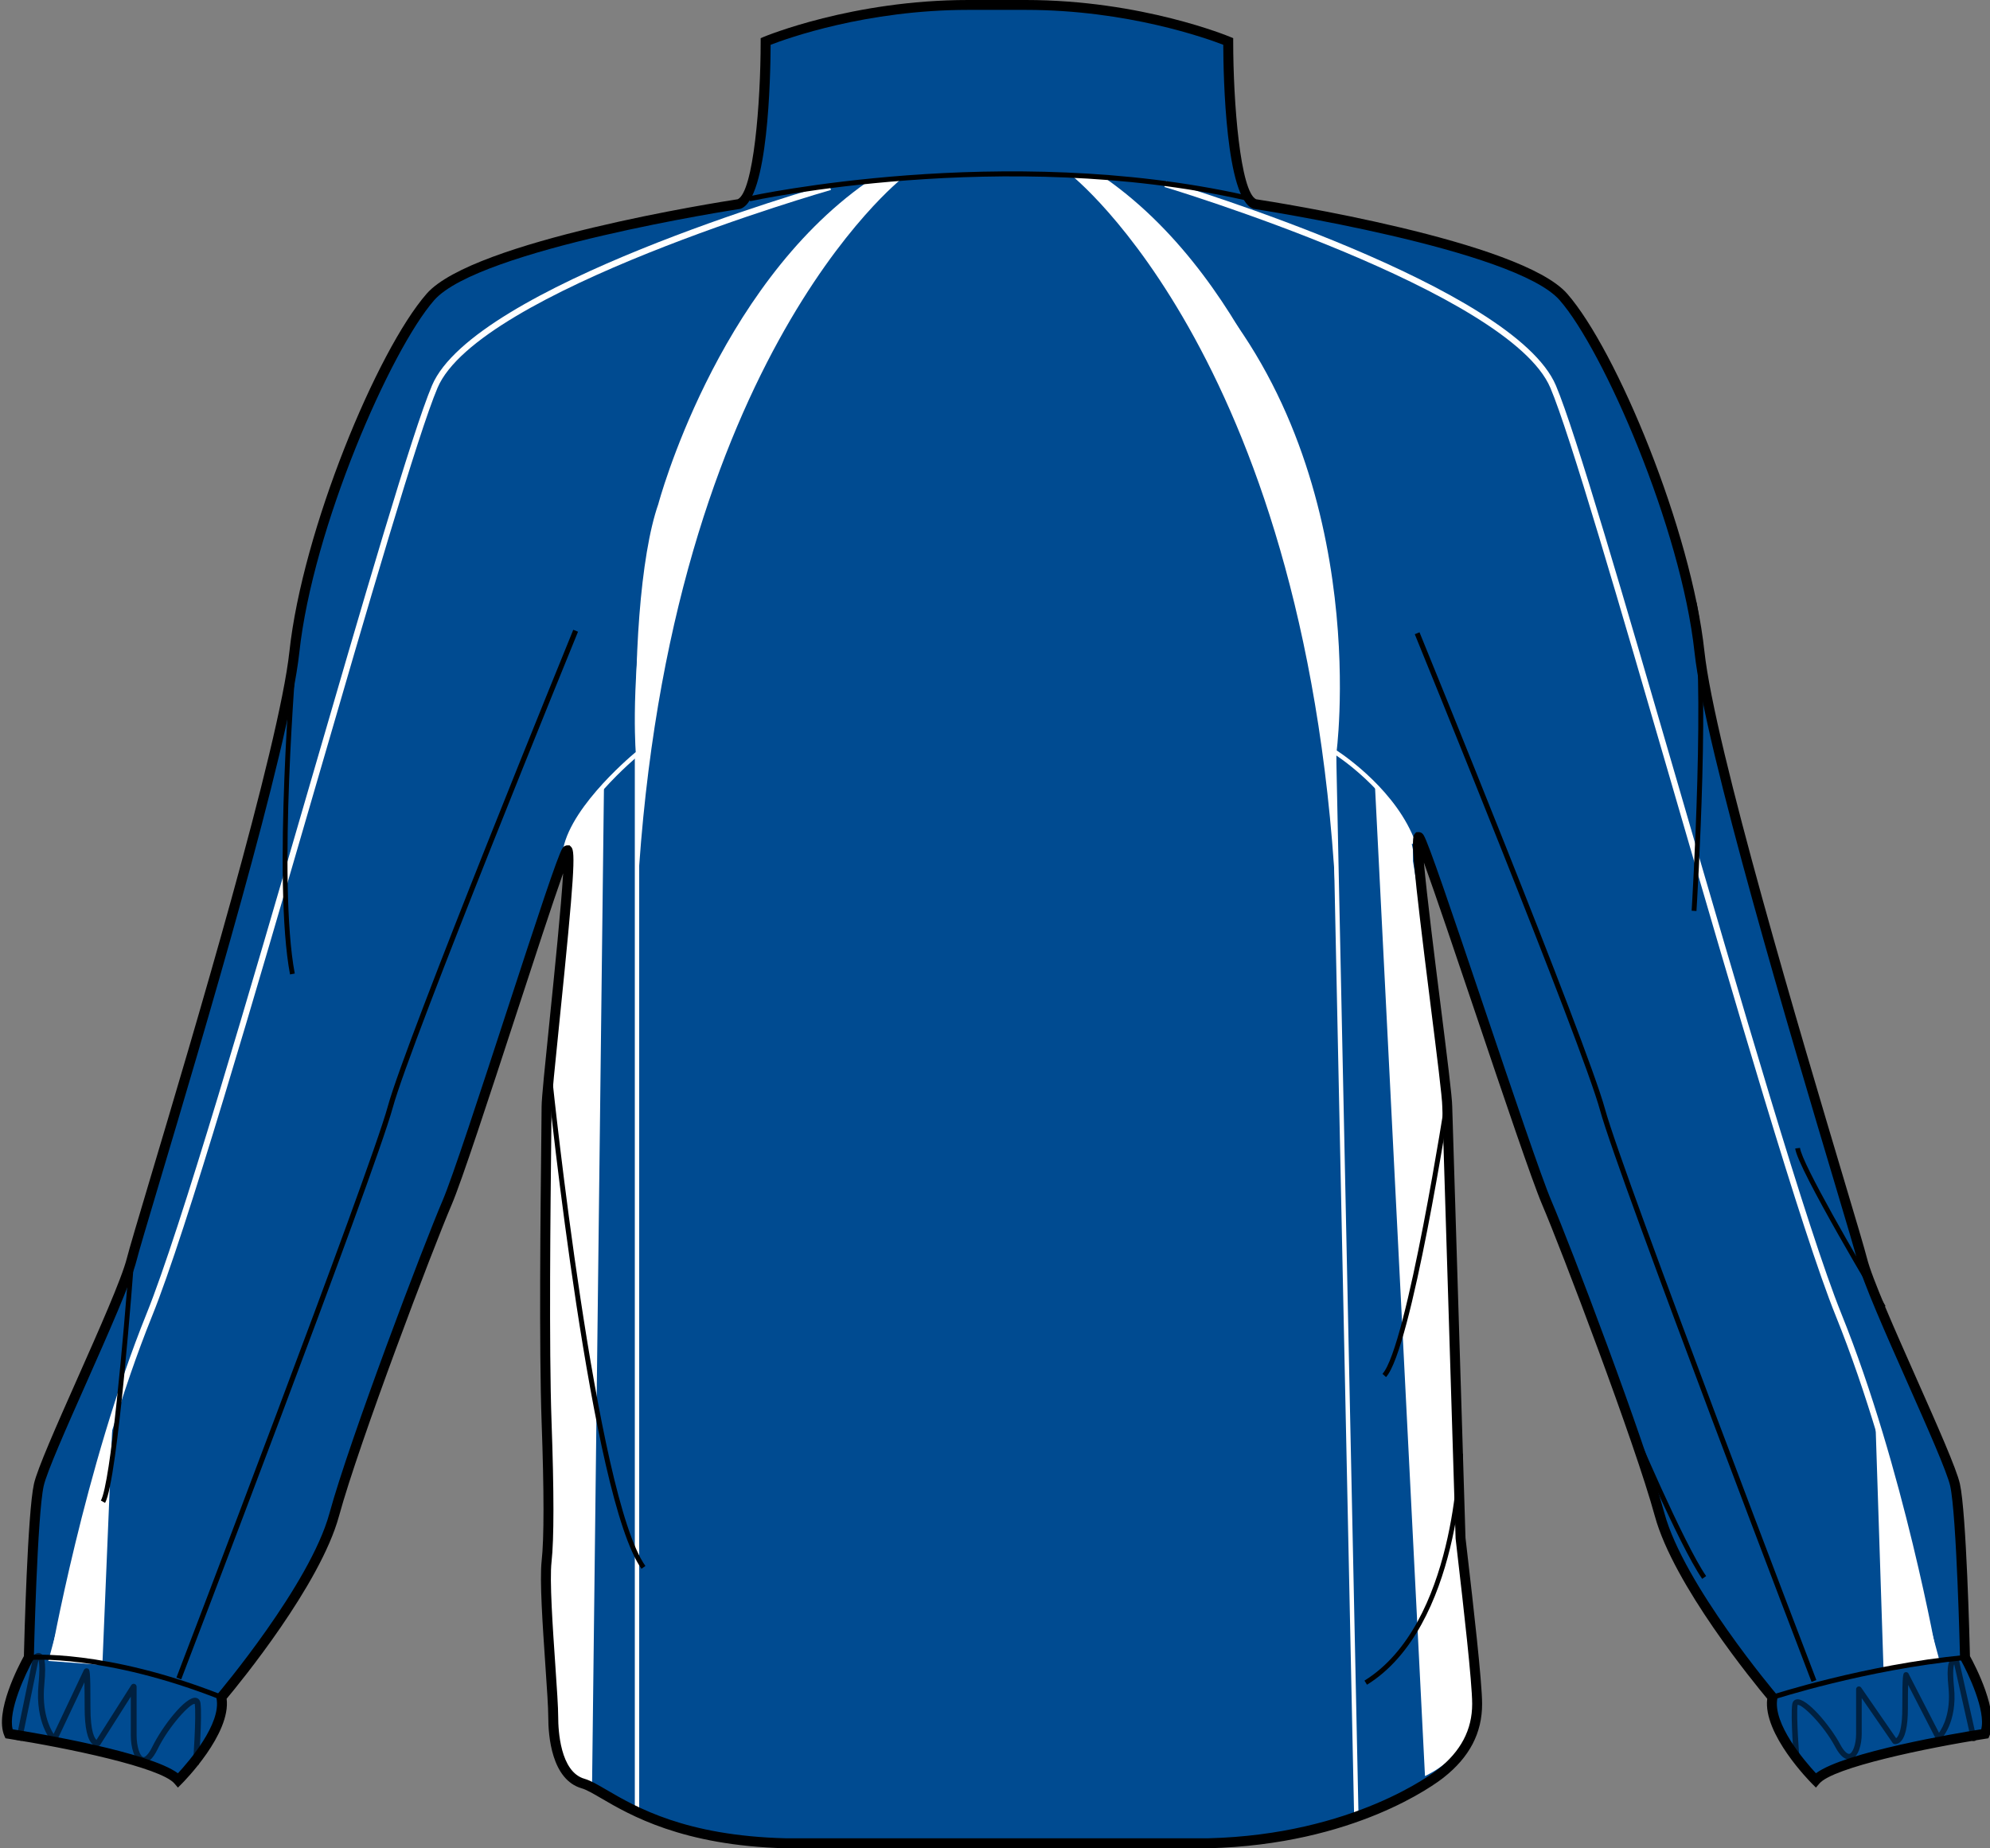 <?xml version="1.0" encoding="utf-8"?>
<!-- Generator: Adobe Illustrator 15.0.2, SVG Export Plug-In . SVG Version: 6.00 Build 0)  -->
<!DOCTYPE svg PUBLIC "-//W3C//DTD SVG 1.1//EN" "http://www.w3.org/Graphics/SVG/1.1/DTD/svg11.dtd">
<svg version="1.1" id="Layer_1" xmlns="http://www.w3.org/2000/svg" xmlns:xlink="http://www.w3.org/1999/xlink" x="0px" y="0px"
	 width="861.197px" height="800px" viewBox="0 0 861.197 800" enable-background="new 0 0 861.197 800" xml:space="preserve">
<rect x="0" y="0" width="861.197" height="800" fill="#808080" stroke="none"/>
<g id="side" display="none">
</g>
<g id="back">
	<g id="primary">
		<path id="primary_1_" fill="#004B91" d="M522.927,797.843c57.45-1.437,92.328-23.688,100.534-30.169
			c10.937-8.62,15.808-18.658,15.808-30.15c0-11.495-5.748-58.892-7.189-71.817l-5.744-186.718
			c0-10.057-16.348-123.513-12.045-116.327c4.313,7.171,46.523,137.868,55.142,157.98c8.623,20.107,40.215,103.412,48.834,135
			c8.61,31.604,48.834,78.995,48.834,78.995c-2.871,14.379,18.67,35.913,18.67,35.913c8.606-10.056,73.248-20.104,73.248-20.104
			c4.305-10.057-8.617-33.037-8.617-33.037s-1.438-61.767-4.313-74.688c-2.877-12.93-35.901-80.438-40.211-97.668
			c-4.311-17.225-64.645-209.693-70.385-262.838c-5.742-53.137-38.771-130.698-58.887-153.681
			c-20.105-22.975-133.57-40.214-133.57-40.214c-11.492-4.31-11.492-70.376-11.492-70.376s-37.328-15.798-87.6-15.798h-24.983
			c-50.271,0-87.606,15.798-87.606,15.798s0,66.066-11.495,70.376c0,0-113.46,17.239-133.57,40.214
			c-20.109,22.983-53.146,100.544-58.891,153.681c-5.743,53.145-66.065,245.613-70.376,262.838
			c-4.313,17.229-37.345,84.738-40.22,97.668c-2.876,12.922-4.312,74.688-4.312,74.688s-12.927,22.98-8.62,33.037
			c0,0,64.634,10.055,73.251,20.104c0,0,21.545-21.534,18.675-35.913c0,0,40.219-47.395,48.834-78.995
			c8.614-31.588,40.215-114.893,48.831-135c8.614-20.112,47.398-145.069,51.714-152.247c4.312-7.178-8.627,100.543-8.627,110.591
			c0,10.062-1.432,96.231,0,136.446c0.647,18.157,1.444,47.4,0.008,60.337c-1.438,12.915,2.872,55.997,2.872,67.493
			c0,11.487,2.862,25.854,12.922,28.729c10.061,2.876,30.165,24.417,87.611,25.854L522.927,797.843L522.927,797.843z"/>
	</g>
	<g id="secondary_2_">
		<path fill="#FFFFFF" d="M463.173,75.465c0,0,104.893,81.583,115.379,321.3c0,0-1.992-30.472-0.437-65.967
			c1.945-44.518-1.348-91.204-9.098-113.406c0,0-24.752-93.844-90.313-139.978L463.173,75.465z"/>
		<path fill="#FFFFFF" d="M390.731,76.92c0,0-104.895,81.211-115.378,319.843c0,0,1.991-30.335,0.432-65.663
			c-1.944-44.32,1.349-90.795,9.103-112.897c0,0,24.751-93.42,90.309-139.348L390.731,76.92z"/>
		<path fill="#FFFFFF" d="M261.381,339.789l-5.194,435.89c0,0-17.77-6.067-18.199-31.633c-0.433-25.57-1.732-59.799-1.732-72.789
			c0-12.997-1.73-127.812-1.73-127.812s0.869-65.868,3.897-94.024c3.029-28.165,6.493-76.696,6.493-76.696v-4.766
			C244.916,367.954,245.784,356.693,261.381,339.789z"/>
		<path fill="#FFFFFF" d="M595.014,339.789l21.664,428.954c0,0,20.934-9.312,21.799-27.505c1.215-25.54-6.799-57.416-6.799-70.413
			c0-12.998-3.89-129.659-3.89-129.659s-2.311-64.101-5.342-92.267c-3.035-28.165-10.971-76.18-10.971-76.18v-4.766
			C611.481,367.954,610.615,356.693,595.014,339.789z"/>
		<path fill="#FFFFFF" d="M24.36,718.702l-2.563-0.446c0.146-0.816,14.636-82.797,41.668-149.742
			c14.609-36.18,44.319-138.405,70.531-228.618c22.88-78.73,44.488-153.082,52.962-173.06
			c18.231-42.969,165.672-85.338,171.938-87.122l0.709,2.504c-1.521,0.433-152.501,43.796-170.249,85.634
			c-8.415,19.827-30.002,94.118-52.854,172.772C110.27,430.887,80.539,533.19,65.879,569.482
			C38.947,636.172,24.501,717.884,24.36,718.702z"/>
		<polygon fill="#FFFFFF" points="44.308,720.652 48.641,616.23 20.912,718.915 		"/>
		<path fill="#FFFFFF" d="M835.932,718.702c-0.139-0.817-14.584-82.529-41.521-149.22c-14.649-36.292-44.387-138.6-70.614-228.859
			c-22.859-78.654-44.447-152.938-52.861-172.772c-17.748-41.846-165.533-86.492-167.025-86.932l0.744-2.496
			c6.135,1.844,150.445,45.45,168.674,88.412c8.478,19.978,30.086,94.33,52.964,173.06c26.219,90.21,55.934,192.438,70.534,228.617
			c27.035,66.945,41.521,148.926,41.668,149.742L835.932,718.702z"/>
		<polygon fill="#FFFFFF" points="815.121,722.814 811.651,616.23 839.387,718.915 		"/>
		<path fill="#FFFFFF" d="M245.204,370.837l-1.903-0.083c0.814-18.712,28.075-42.097,31.813-45.223
			c-0.622-9.136-7.713-138.46,77.559-218.283l1.301,1.389c-87.289,81.72-77.034,215.885-76.923,217.229l0.042,0.5l-0.389,0.318
			C276.392,326.935,246.019,352.013,245.204,370.837z"/>
		<path fill="#FFFFFF" d="M610.85,365.396c-8.398-23.287-33.629-39.13-33.879-39.289l-0.527-0.318l0.08-0.615
			c0.182-1.327,17.096-133.27-70.176-214.966l1.307-1.388c84.943,79.526,71.994,206.127,70.83,216.006
			c3.707,2.436,26.209,17.899,34.152,39.935L610.85,365.396z"/>
		<rect x="274.724" y="325.949" fill="#FFFFFF" width="1.897" height="459.472"/>
		
			<rect x="351.207" y="555.45" transform="matrix(0.021 1 -1 0.021 1126.319 -37.532)" fill="#FFFFFF" width="462.238" height="1.908"/>
	</g>
	<g id="outline">
		<path d="M522.951,799.997H339.962c-44.612-1.114-67.397-14.407-79.638-21.558c-3.617-2.107-6.476-3.778-8.568-4.381
			c-13.074-3.737-14.486-22.775-14.486-30.798c0-4.155-0.573-12.562-1.244-22.31c-1.189-17.375-2.542-37.064-1.616-45.421
			c1.066-9.604,1.063-29.797-0.019-60.023c-1.149-32.347-0.469-93.367-0.136-122.69c0.076-6.938,0.129-11.854,0.129-13.832
			c0-3.619,1.527-18.527,3.463-37.407c2.104-20.593,5.021-49.122,5.854-63.601c-4.503,12.672-12.539,37.278-20.373,61.278
			c-11.552,35.391-23.499,71.982-27.892,82.233c-8.084,18.862-40.074,102.979-48.729,134.722
			c-8.148,29.88-43.233,72.612-48.629,79.062c1.929,15.243-18.541,35.911-19.436,36.812l-1.646,1.646l-1.514-1.769
			c-5.945-6.938-46.285-15.39-71.95-19.389l-1.176-0.185l-0.473-1.093c-4.375-10.214,6.254-30.457,8.456-34.464
			c0.16-6.476,1.575-62.092,4.354-74.571c1.433-6.427,9.796-25.29,18.647-45.253c9.53-21.487,19.386-43.705,21.58-52.471
			c0.974-3.878,4.76-16.577,9.997-34.146c18.142-60.783,55.886-187.278,60.33-228.404c5.675-52.514,37.954-130.341,59.406-154.864
			c20.109-22.975,127.145-39.735,134.611-40.881c6.84-3.188,9.921-41.694,9.921-68.282v-1.426l1.312-0.563
			C330.878,15.812,368.816,0,418.948,0h24.983c50.129,0,88.062,15.813,88.438,15.972l1.313,0.562v1.426
			c0,26.587,3.08,65.095,9.924,68.282c7.486,1.146,114.506,17.907,134.609,40.882c21.463,24.531,53.731,102.358,59.403,154.864
			c4.443,41.118,42.185,167.583,60.314,228.358c5.25,17.589,9.041,30.309,10.012,34.189c2.189,8.771,12.058,30.994,21.588,52.49
			c8.851,19.955,17.218,38.805,18.644,45.235c2.785,12.48,4.19,68.095,4.352,74.563c2.207,4.008,12.83,24.25,8.457,34.465
			l-0.471,1.1l-1.18,0.186c-25.666,3.991-66.011,12.451-71.947,19.38l-1.519,1.769l-1.643-1.639
			c-0.896-0.896-21.363-21.562-19.432-36.81c-5.396-6.449-40.488-49.187-48.64-79.063c-8.694-31.893-40.674-115.916-48.729-134.721
			c-4.312-10.063-16.834-47.211-28.947-83.142c-8.547-25.335-17.305-51.299-22.262-64.996c1.309,14.675,4.723,41.832,7.211,61.59
			c2.705,21.521,5.043,40.103,5.043,44.039l5.744,186.653l1.021,8.832c2.154,18.646,6.168,53.342,6.168,63.047
			c0,12.61-5.438,23.028-16.627,31.854c-3.76,2.967-38.562,29.046-101.812,30.624h-0.021L522.951,799.997L522.951,799.997z
			 M245.534,365.897h0.956l0.774,0.781c1.791,1.98,1.335,12.109-5.136,75.336c-1.84,18.021-3.436,33.575-3.436,36.978
			c0,1.979-0.053,6.921-0.137,13.877c-0.326,29.299-1.016,90.241,0.133,122.488c1.089,30.437,1.089,50.838,0,60.653
			c-0.895,7.97,0.508,28.312,1.627,44.653c0.671,9.812,1.256,18.294,1.256,22.597c0,5.485,0.819,23.646,11.359,26.655
			c2.611,0.741,5.676,2.532,9.557,4.796c12.743,7.438,34.065,19.888,77.521,20.964h182.888
			c62.896-1.567,97.773-28.552,99.229-29.695c10.084-7.951,14.979-17.265,14.979-28.472c0-9.443-3.992-43.993-6.139-62.553
			l-1.035-9.021l-5.76-186.895c0-3.74-2.438-23.082-5.017-43.567c-7.938-63.128-8.612-72.623-6.938-74.52l0.646-0.736l1.076-0.053
			c0.623,0,1.51,0.235,2.189,1.373c2.137,3.559,11.408,30.866,26.438,75.429c12.09,35.854,24.588,72.918,28.826,82.813
			c8.092,18.861,40.188,103.236,48.937,135.28c8.393,30.791,48,77.704,48.397,78.177l0.676,0.789l-0.205,1.021
			c-2.209,11.049,12.068,27.521,16.681,32.49c12.407-9.234,61.248-17.397,71.516-19.038c2.08-7.942-5.584-24.196-8.881-30.057
			l-0.264-0.463l-0.019-0.538c-0.012-0.612-1.461-61.702-4.26-74.271c-1.336-6.002-9.998-25.531-18.371-44.418
			c-9.613-21.663-19.545-44.063-21.826-53.197c-0.946-3.785-4.731-16.457-9.961-34.008
			c-18.174-60.892-55.985-187.613-60.471-229.118c-5.836-54.032-39.494-130.926-58.369-152.49
			c-19.359-22.133-131.146-39.334-132.271-39.509l-0.435-0.105c-11.805-4.439-12.826-56.93-12.883-70.938
			c-7.021-2.715-41.419-15.105-85.45-15.105h-24.975c-44.032,0-78.438,12.383-85.457,15.107
			c-0.063,13.999-1.081,66.498-12.896,70.937l-0.432,0.106c-1.127,0.175-112.905,17.384-132.272,39.509
			c-18.865,21.567-52.524,98.46-58.363,152.492c-4.486,41.52-42.311,168.267-60.479,229.17c-5.227,17.521-9.002,30.169-9.947,33.954
			c-2.288,9.129-12.216,31.515-21.816,53.176c-8.38,18.889-17.051,38.434-18.387,44.436c-2.796,12.573-4.243,73.653-4.26,74.271
			l-0.011,0.539l-0.269,0.471c-3.289,5.855-10.957,22.117-8.883,30.05c10.273,1.639,59.102,9.812,71.516,19.035
			c4.617-4.971,18.896-21.44,16.688-32.488l-0.201-1.022l0.671-0.788c0.402-0.474,40.004-47.396,48.398-78.168
			c8.703-31.905,40.812-116.353,48.925-135.289c4.314-10.066,16.232-46.572,27.759-81.871c13.586-41.604,21.985-67.12,24.093-70.634
			C244.047,366.08,245.017,365.897,245.534,365.897z"/>
		<path d="M95.396,735.652c-50.177-19.788-82.493-17.201-82.813-17.155l-0.19-2.17c0.33-0.021,33.151-2.671,83.802,17.302
			L95.396,735.652z"/>
		<path d="M767.43,735.677l-0.678-2.062c0.396-0.14,39.942-13.016,83.53-17.284l0.214,2.162
			C807.155,722.747,767.828,735.548,767.43,735.677z"/>
		<path opacity="0.57" enable-background="new    " d="M86.01,763.918l-2.508-0.185c0.018-0.212,1.521-20.919,0.776-26.207
			c-1.802-0.474-11.101,9.434-16.065,19.562c-2.188,4.444-4.444,6.438-6.777,5.896c-3.319-0.77-4.833-6.726-4.833-11.931v-16.678
			L43.35,755.251c-0.178,0.271-0.456,0.471-0.774,0.554c-0.191,0.038-1.2,0.223-2.337-0.675c-2.396-1.896-3.606-7.263-3.606-15.939
			c0-5.251-0.049-8.729-0.104-11.022l-11.951,25.335c-0.178,0.372-0.524,0.638-0.937,0.706c-0.41,0.063-0.823-0.076-1.108-0.372
			c-0.304-0.316-7.437-7.997-5.869-24.798c0.646-6.865,0.289-9.554-0.015-10.586l-7.231,35.125l-2.466-0.51l7.426-36.041
			c0.043-0.205,0.141-0.396,0.271-0.558c0.633-0.751,1.734-1.317,2.796-0.872c1.499,0.622,2.747,2.719,1.722,13.665
			c-1.075,11.525,2.197,18.408,4.033,21.271l13.112-27.731c0.271-0.565,0.929-0.861,1.544-0.649c1.043,0.352,1.29,0.435,1.29,17.032
			c0,10.396,1.791,13.188,2.604,13.908L56.8,729.39c0.303-0.479,0.887-0.695,1.411-0.538c0.533,0.15,0.905,0.646,0.905,1.205v20.996
			c0,5.197,1.521,9.165,2.889,9.482c0.686,0.149,2.177-0.926,3.957-4.563c4.327-8.821,14.449-21.891,18.823-21.094
			c0.51,0.084,1.729,0.463,1.984,2.299C87.544,742.732,86.075,763.053,86.01,763.918z"/>
		<path opacity="0.57" enable-background="new    " d="M777.571,763.417c-0.623,0-1.147-0.479-1.207-1.107
			c-0.061-0.797-1.535-19.516-0.754-24.63c0.254-1.677,1.406-2.049,1.896-2.132c4.312-0.827,14.536,11.396,18.801,19.379
			c1.812,3.395,3.271,4.363,4.086,4.195c1.354-0.343,2.861-3.983,2.861-8.665V731.14c0-0.528,0.352-0.991,0.854-1.151
			c0.51-0.166,1.053,0.038,1.349,0.473l15.114,21.904c0.238-0.175,0.588-0.521,0.963-1.252c0.777-1.495,1.703-4.723,1.703-11.569
			c0-15.269,0.289-15.373,1.23-15.716c0.463-0.175,1.02-0.029,1.35,0.354l13.305,25.838c1.812-2.57,5.188-8.938,4.103-19.601
			c-1.021-10,0.244-11.979,1.614-12.604c1.154-0.519,2.296,0.229,2.771,0.75c0.145,0.149,0.246,0.342,0.287,0.555l7.432,33.158
			c0.146,0.649-0.262,1.298-0.914,1.438c-0.633,0.146-1.293-0.268-1.438-0.918l-7.271-32.452c-0.268,0.576-0.799,2.83-0.086,9.833
			c1.578,15.521-5.582,22.6-5.889,22.896c-0.277,0.268-0.664,0.389-1.035,0.315c-0.375-0.062-0.703-0.296-0.873-0.637
			l-12.063-23.479c-0.063,2.107-0.104,5.324-0.104,10.26c0,7.847-1.17,12.755-3.477,14.611c-1.148,0.937-2.189,0.781-2.396,0.729
			c-0.297-0.062-0.562-0.234-0.729-0.492l-13.373-19.38v15.456c0,4.734-1.478,10.197-4.697,11.003
			c-2.307,0.575-4.576-1.244-6.791-5.396c-5.1-9.562-14.25-18.461-16.27-18.146c-0.654,4.963,0.848,24.008,0.858,24.203
			c0.056,0.66-0.442,1.236-1.104,1.299C777.632,763.417,777.602,763.417,777.571,763.417z"/>
		<path d="M783.983,727.981c-0.836-2.181-83.65-218.513-91.539-247.403c-7.842-28.778-79.457-204.299-80.178-206.064l2.041-0.843
			c0.725,1.775,72.395,177.417,80.27,206.324c7.855,28.788,90.638,245.017,91.472,247.199L783.983,727.981z"/>
		<path d="M78.42,726.89l-2.062-0.789c0.834-2.178,83.609-218.408,91.462-247.196c7.879-28.899,79.553-204.542,80.271-206.316
			l2.048,0.835c-0.729,1.768-72.344,177.294-80.188,206.073C162.069,508.38,79.254,724.712,78.42,726.89z"/>
		<path d="M324.601,87.097l-0.47-2.125c1.092-0.243,110.192-23.817,214.688-0.546l-0.475,2.124
			C434.337,63.37,325.683,86.86,324.601,87.097z"/>
		<path d="M734.167,394.313l-2.087-0.129c0.068-1.055,6.479-105.098,0.027-133.043l2.033-0.47
			C740.66,288.913,734.43,390.019,734.167,394.313z"/>
		<path d="M814.199,566.38c-1.475-2.467-36.188-60.405-37.301-69.27l2.068-0.261c0.846,6.745,24.584,47.722,37.02,68.448
			L814.199,566.38z"/>
		<path d="M736.643,683.382c-10.092-14.583-31.914-66.104-32.924-69.123l1.979-0.66c1.07,3.22,23.01,54.654,32.658,68.585
			L736.643,683.382z"/>
		<path d="M125.516,421.767c-7.588-40.117,0.747-138.643,0.834-139.637l2.079,0.183c-0.09,0.986-8.4,99.231-0.865,139.067
			L125.516,421.767z"/>
		<path d="M45.48,650.505l-1.825-1.019c4.234-7.626,9.906-71.694,12.312-104.505l2.083,0.148
			C57.765,549.019,50.998,640.579,45.48,650.505z"/>
		<path d="M277.61,679.019c-21.765-30.479-39.865-204.062-40.628-211.443l2.075-0.213c0.186,1.799,18.802,180.412,40.252,210.442
			L277.61,679.019z"/>
		<path d="M599.83,596.048l-1.543-1.403c10.604-11.646,27.267-119.321,27.435-120.406l2.062,0.315
			C627.089,479.016,610.846,583.938,599.83,596.048z"/>
		<path d="M591.594,729.212l-1.104-1.775c39.482-24.538,40.537-97.438,40.545-98.178l2.086,0.019
			C633.115,630.024,632.053,704.059,591.594,729.212z"/>
	</g>
</g>
<g id="front" display="none">
</g>
</svg>
